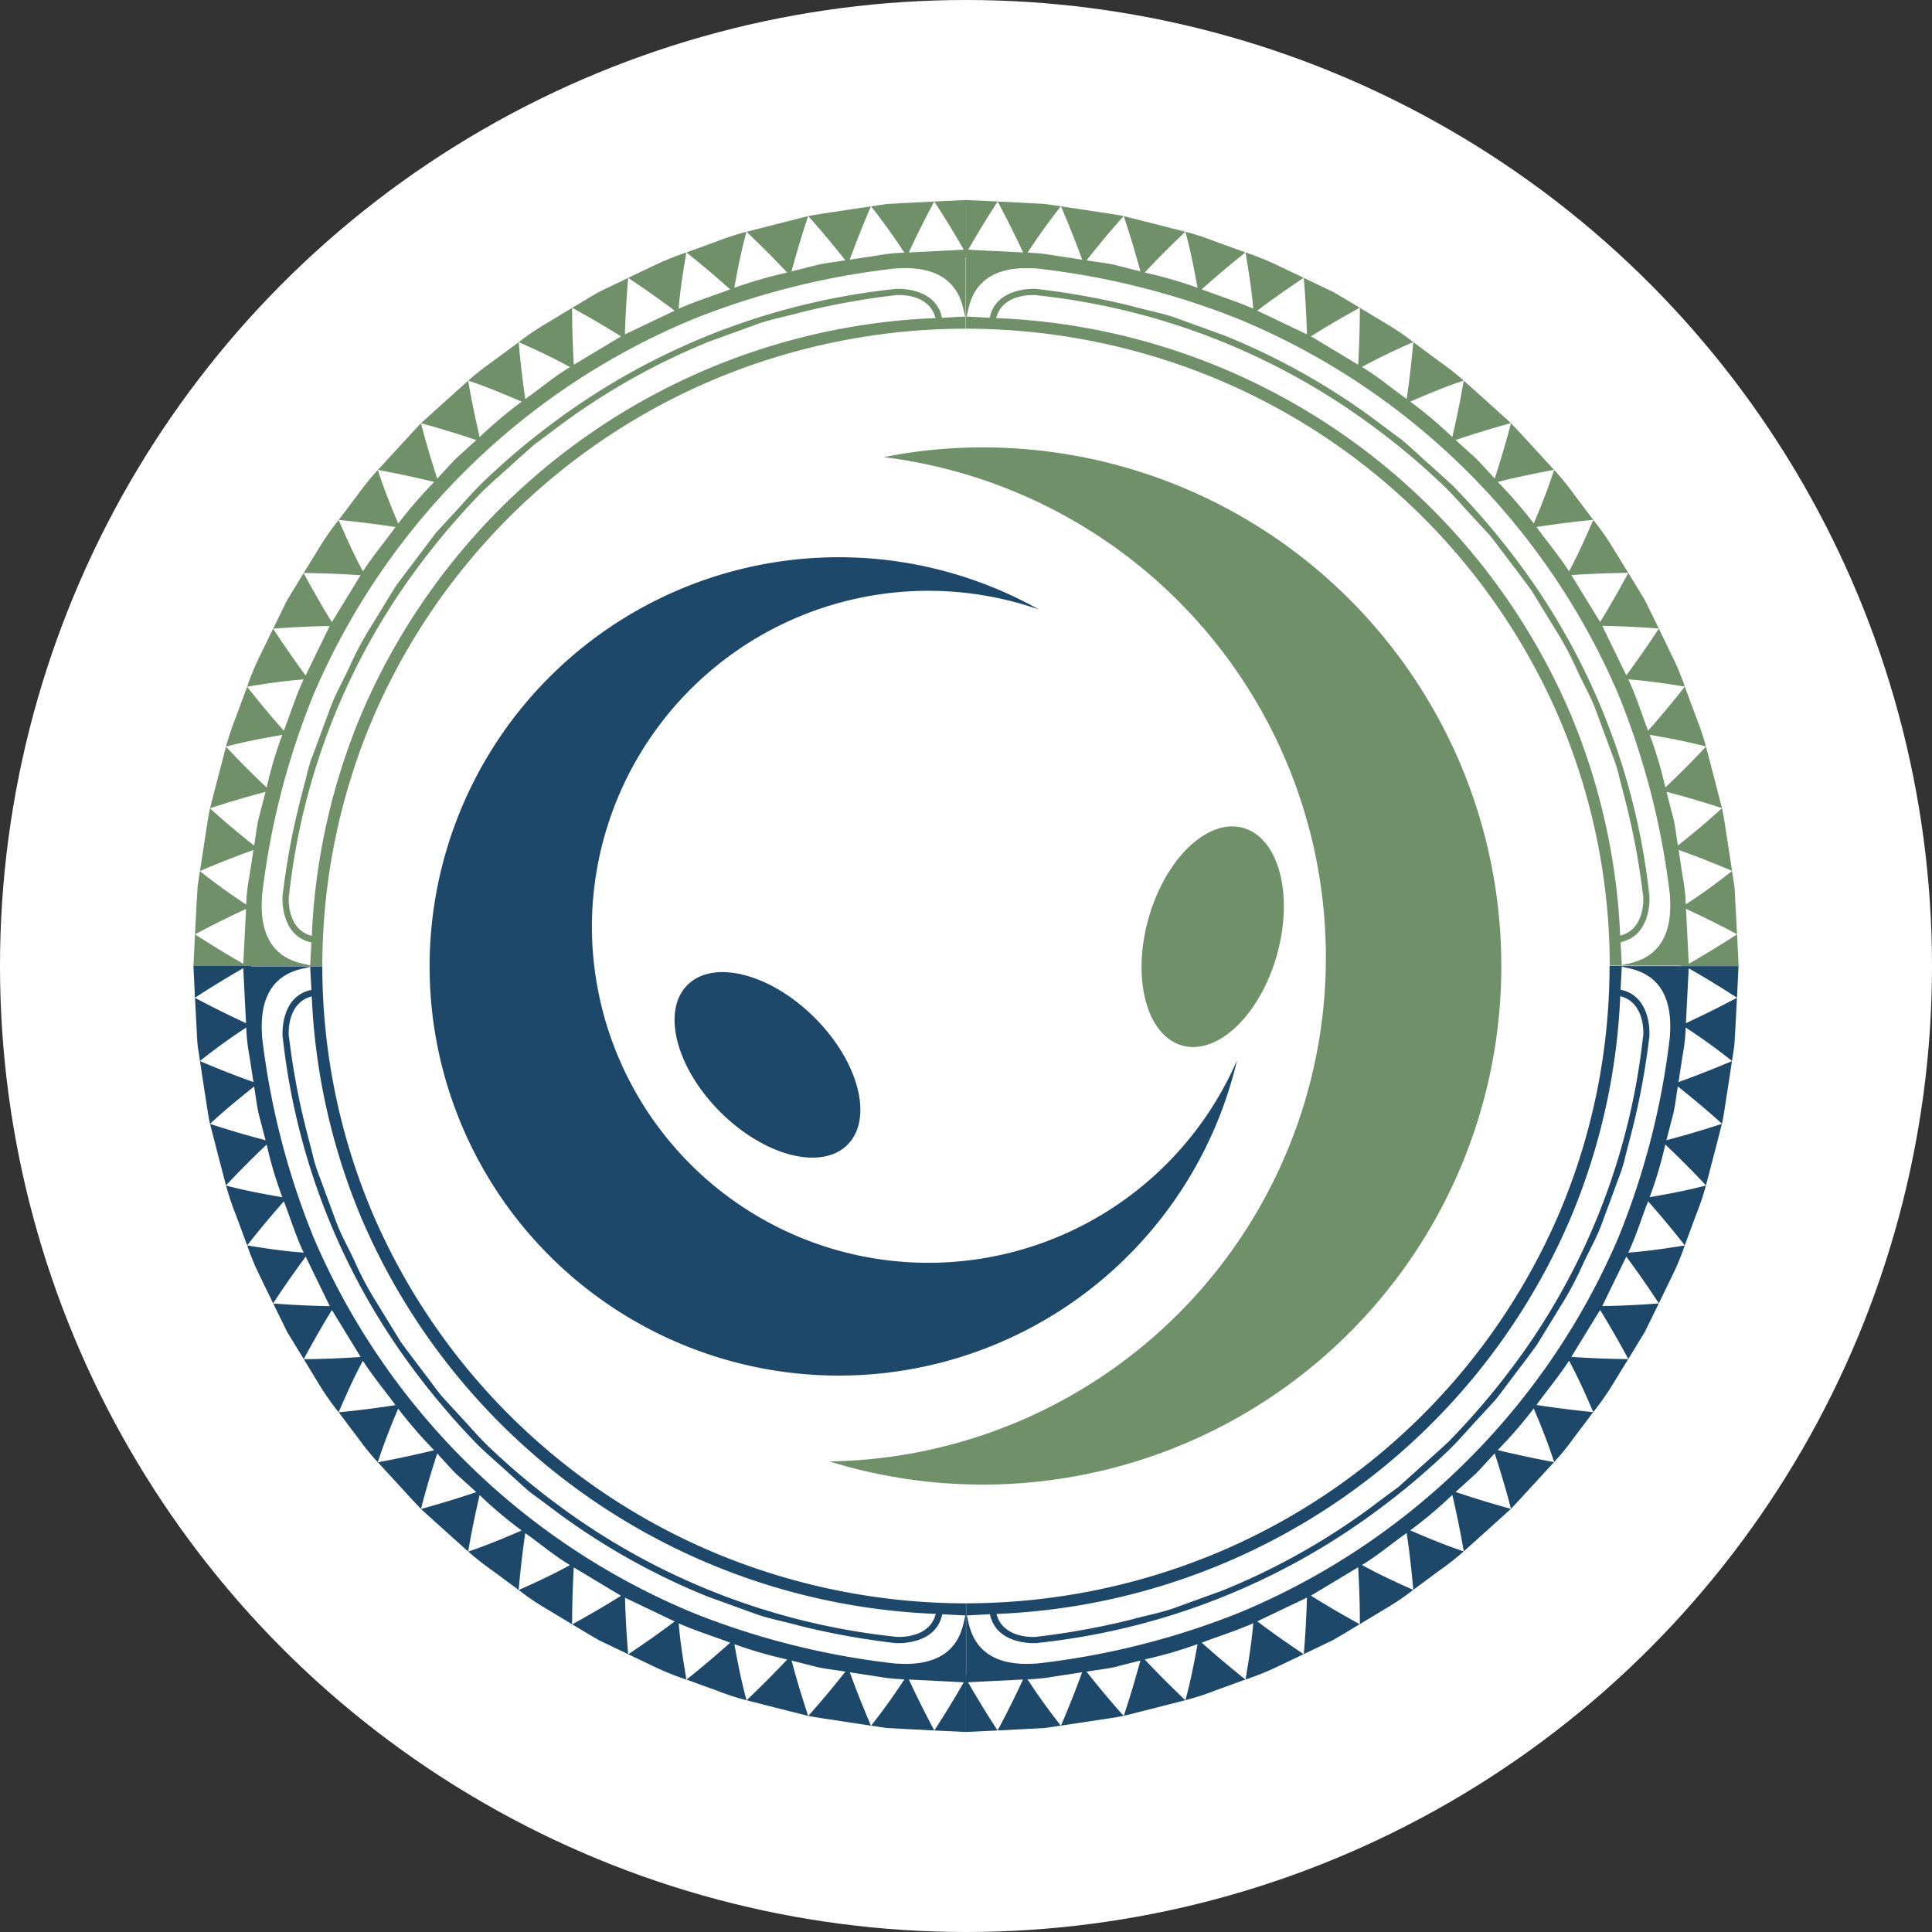 <?xml version="1.0" encoding="UTF-8"?>
<svg xmlns="http://www.w3.org/2000/svg" xmlns:xlink="http://www.w3.org/1999/xlink" width="180" height="180" viewBox="0 0 180 180">
  <rect x="0" y="0" width="180" height="180" fill="#333333" stroke="none"/>
  <defs>
    <clipPath id="clip-path">
      <rect id="Rectangle_182" data-name="Rectangle 182" width="143.954" height="142.733" fill="none"></rect>
    </clipPath>
  </defs>
  <g id="Group_863" data-name="Group 863" transform="translate(-861 -1807)">
    <circle id="Ellipse_1" data-name="Ellipse 1" cx="90" cy="90" r="90" transform="translate(861 1807)" fill="#fff"></circle>
    <g id="Group_599" data-name="Group 599" transform="translate(879.023 1825.634)">
      <g id="Group_598" data-name="Group 598" clip-path="url(#clip-path)">
        <path id="Path_81" data-name="Path 81" d="M10.876,59.443l-.033,0c-.528.25-4.764.263-4.468,6.119.007.142.012.276.018.405a71.779,71.779,0,0,0,4.8,18.693A65.859,65.859,0,0,0,46.643,119.67a72.619,72.619,0,0,0,18.746,4.685l.407.017c5.863.292,5.876-3.937,6.125-4.465l0-.032-2.156-.113c-.556,2.719-3.76,2.738-4.453,2.683l-.135-.024a70.255,70.255,0,0,1-8.76-1.6c-1.428-.405-2.9-.65-4.293-1.18l-4.189-1.518a63.528,63.528,0,0,1-14.866-8.473l-1.725-1.277c-.547-.46-1.067-.953-1.6-1.428-1.056-.964-2.139-1.9-3.177-2.884a69.98,69.98,0,0,1-5.6-6.488A63.168,63.168,0,0,1,8.336,66.155l-.022-.127c-.071-.673-.047-3.878,2.677-4.435Zm.147,2.756c-2.42.609-2.181,3.757-2.107,3.876a67.25,67.25,0,0,0,1.624,8.671l.554,2.137a13.541,13.541,0,0,0,.65,2.107l1.53,4.143c.485,1.33,1.205,2.559,1.793,3.847a29.513,29.513,0,0,0,2,3.742l2.219,3.623c.828,1.148,1.7,2.265,2.549,3.4.432.563.841,1.142,1.289,1.689L24.56,101c.974,1.029,1.883,2.122,2.9,3.1a65.867,65.867,0,0,0,6.5,5.476,63.88,63.88,0,0,0,31.3,12.264c.14.06,3.291.307,3.9-2.112A60.79,60.79,0,0,1,15.622,82.787a59.983,59.983,0,0,1-4.6-20.588m60.951,57.677v4.807h0v6.048l-2.949-.141q1.457-2.241,2.744-4.491l-5.115-.255q1.1,2.368,2.372,4.746l-2.951-.15-1.475-.081-1.463-.216c1.088-1.379,2.12-2.8,3.1-4.32a16.647,16.647,0,0,1-2.547-.268l-2.538-.383q.9,2.474,1.972,4.97L60.2,129.7c-.973-.156-1.951-.28-2.918-.468,1.205-1.332,2.366-2.741,3.462-4.125-.844-.136-1.7-.237-2.533-.4l-2.487-.631q.688,2.559,1.548,5.157l-2.869-.725-2.865-.733q1.977-1.875,3.786-3.8a40.193,40.193,0,0,1-4.925-1.422c.313,1.747.671,3.549,1.129,5.221a24.191,24.191,0,0,1-2.811-.915l-2.781-1.009q2.118-1.688,4.074-3.439c-1.6-.606-3.238-1.112-4.8-1.8.147,1.814.426,3.467.717,5.24a25.739,25.739,0,0,1-2.747-1.089l-2.671-1.272q2.243-1.489,4.328-3.057l-4.63-2.211q.069,2.593.294,5.264l-2.667-1.28c-.861-.477-1.7-1-2.545-1.505q2.349-1.284,4.547-2.66l-4.4-2.645q-.153,2.6-.158,5.3l-2.533-1.527a22.383,22.383,0,0,1-2.439-1.666c1.628-.721,3.184-1.443,4.777-2.321-1.469-.876-2.776-1.994-4.17-2.981q-.377,2.6-.614,5.3l-2.376-1.759a26.991,26.991,0,0,1-2.325-1.822c1.647-.543,3.364-1.266,4.984-1.962a39.455,39.455,0,0,1-3.921-3.3q-.6,2.57-1.07,5.255l-2.2-1.975-2.192-1.982q2.638-.725,5.154-1.574l-1.9-1.717c-.6-.612-1.162-1.255-1.743-1.88-.544,1.678-1.065,3.416-1.513,5.163-.686-.706-1.342-1.443-2.012-2.165l-2-2.179q2.678-.5,5.242-1.123a42.714,42.714,0,0,1-3.353-3.873c-.7,1.641-1.364,3.332-1.9,4.989a23.187,23.187,0,0,1-1.862-2.292l-1.782-2.36q2.7-.261,5.292-.667c-1.009-1.379-2.11-2.694-3.037-4.128-.87,1.6-1.536,3.14-2.261,4.787a25.134,25.134,0,0,1-1.706-2.411L10.281,96q2.7-.027,5.3-.208L12.9,91.417q-1.356,2.209-2.624,4.572L8.735,93.463l-1.3-2.654q2.673.206,5.267.249l-2.243-4.611Q8.9,88.543,7.425,90.8L6.135,88.138A22.809,22.809,0,0,1,5.009,85.4c1.765.285,3.447.54,5.264.671-.737-1.541-1.227-3.189-1.85-4.778q-1.741,1.965-3.418,4.1L3.98,82.619a25.984,25.984,0,0,1-.945-2.8c1.672.451,3.508.787,5.245,1.092A37.741,37.741,0,0,1,6.821,76Q4.9,77.817,3.033,79.807l-.748-2.863-.738-2.866q2.6.848,5.169,1.522l-.642-2.481c-.191-.833-.279-1.685-.423-2.528-1.377,1.1-2.8,2.271-4.108,3.478-.213-.962-.324-1.945-.489-2.916L.608,68.227q2.5,1.066,4.982,1.956L5.2,67.648A16.728,16.728,0,0,1,4.92,65.1c-1.526.987-2.931,2.021-4.313,3.112l-.22-1.463C.341,66.265.327,65.772.3,65.28L.143,62.329Q2.523,63.6,4.9,64.692l-.26-5.121q-2.25,1.287-4.5,2.749L0,59.367H5.372v.028h.685v0l4.814,0h1.134a59.078,59.078,0,0,0,4.66,22.954,59.915,59.915,0,0,0,32.249,31.835,60.827,60.827,0,0,0,23.06,4.563v1.132Z" transform="translate(0 12)" fill="#1d486a"></path>
        <path id="Path_82" data-name="Path 82" d="M59.865,119.873l0,.032c.25.529.265,4.757,6.128,4.466l.407-.018a72.772,72.772,0,0,0,18.745-4.693,65.851,65.851,0,0,0,35.437-35.023,71.582,71.582,0,0,0,4.788-18.694c.006-.13.011-.263.017-.405.3-5.856-3.938-5.868-4.466-6.116l-.033,0-.116,2.151c2.721.557,2.746,3.754,2.679,4.444l-.023.135a67.826,67.826,0,0,1-1.636,8.735l-.557,2.153a14.006,14.006,0,0,1-.654,2.123l-1.541,4.174c-.484,1.345-1.213,2.586-1.806,3.884a30.16,30.16,0,0,1-2.015,3.78l-2.24,3.657c-.831,1.161-1.717,2.286-2.57,3.433-.435.567-.851,1.149-1.3,1.706l-1.452,1.58c-.981,1.04-1.9,2.14-2.929,3.134a66.906,66.906,0,0,1-6.555,5.527A64.449,64.449,0,0,1,66.592,122.42l-.128.022c-.674.059-3.885.04-4.442-2.682Zm2.766-.144c.609,2.419,3.761,2.175,3.882,2.112a69.911,69.911,0,0,0,8.7-1.59c1.417-.4,2.884-.642,4.263-1.173l4.158-1.507h0a62.978,62.978,0,0,0,14.726-8.4l1.711-1.263,1.584-1.419c1.045-.957,2.122-1.881,3.146-2.86a68.731,68.731,0,0,0,5.55-6.43,62.6,62.6,0,0,0,12.5-31.129c.072-.138.313-3.283-2.107-3.891a59.864,59.864,0,0,1-4.593,20.589,60.777,60.777,0,0,1-53.52,36.966m58.262-60.359h4.814v0h6.058l-.143,2.951q-2.243-1.461-4.5-2.746l-.26,5.11q2.373-1.095,4.755-2.365l-.153,2.951-.088,1.475-.22,1.462c-1.382-1.092-2.789-2.125-4.315-3.111a16.726,16.726,0,0,1-.279,2.544l-.39,2.534q2.479-.891,4.982-1.957l-.448,2.925c-.164.973-.276,1.955-.488,2.916-1.31-1.207-2.732-2.377-4.109-3.477-.143.843-.232,1.7-.421,2.528l-.643,2.481q2.566-.673,5.171-1.523l-.738,2.866-.748,2.865q-1.867-1.989-3.789-3.807a37.759,37.759,0,0,1-1.459,4.91c1.738-.305,3.573-.642,5.245-1.093a25.8,25.8,0,0,1-.944,2.8l-1.027,2.776q-1.674-2.133-3.418-4.1c-.622,1.59-1.114,3.237-1.849,4.78,1.819-.132,3.5-.388,5.264-.672a23.12,23.12,0,0,1-1.124,2.734l-1.292,2.663q-1.474-2.256-3.029-4.353l-2.243,4.611q2.593-.045,5.268-.25l-1.3,2.656-1.54,2.524q-1.268-2.36-2.626-4.571l-2.68,4.371q2.6.18,5.3.208l-1.548,2.52a25.347,25.347,0,0,1-1.706,2.411c-.724-1.646-1.392-3.183-2.262-4.787-.926,1.435-2.029,2.749-3.036,4.129q2.593.4,5.292.666l-1.782,2.36a23.5,23.5,0,0,1-1.862,2.292c-.531-1.655-1.2-3.348-1.9-4.989a42.729,42.729,0,0,1-3.353,3.874q2.564.626,5.243,1.122l-2,2.181c-.669.722-1.327,1.458-2.01,2.165-.45-1.748-.97-3.485-1.516-5.163-.581.626-1.147,1.267-1.742,1.88l-1.9,1.717q2.514.848,5.155,1.574l-2.192,1.982-2.2,1.975q-.468-2.683-1.07-5.255a39.724,39.724,0,0,1-3.92,3.3c1.62.7,3.336,1.417,4.983,1.962a27.026,27.026,0,0,1-2.323,1.822l-2.376,1.759q-.235-2.7-.615-5.3c-1.394.987-2.7,2.1-4.169,2.982,1.593.879,3.149,1.6,4.777,2.32a22.383,22.383,0,0,1-2.439,1.666l-2.532,1.528q0-2.694-.16-5.3l-4.4,2.646q2.2,1.374,4.547,2.66c-.849.5-1.684,1.027-2.544,1.506l-2.667,1.28q.226-2.671.293-5.264l-4.63,2.211q2.084,1.565,4.328,3.057l-2.67,1.271a25.4,25.4,0,0,1-2.747,1.09c.291-1.774.571-3.425.716-5.24-1.561.694-3.2,1.2-4.8,1.806q1.954,1.749,4.074,3.438l-2.781,1.009a24.48,24.48,0,0,1-2.81.916c.459-1.672.815-3.475,1.128-5.222a40.045,40.045,0,0,1-4.925,1.423q1.809,1.924,3.787,3.8l-2.866.733-2.869.725q.86-2.6,1.548-5.157l-2.487.632c-.838.168-1.689.268-2.533.405,1.1,1.382,2.258,2.793,3.463,4.122-.967.19-1.947.313-2.919.469l-2.924.44q1.073-2.494,1.972-4.97l-2.538.383a16.633,16.633,0,0,1-2.547.269c.985,1.523,2.016,2.939,3.1,4.319l-1.463.215-1.474.083-2.951.15q1.271-2.377,2.37-4.746l-5.126.255q1.288,2.249,2.748,4.491l-2.953.141v-5.364h.028v-.684h0v-4.807h0v-1.132a60.732,60.732,0,0,0,23.059-4.571,59.907,59.907,0,0,0,32.233-31.851,59.147,59.147,0,0,0,4.653-22.955h1.134Z" transform="translate(12.188 12)" fill="#1d486a"></path>
        <path id="Path_83" data-name="Path 83" d="M120.89,71.29l.033,0c.528-.25,4.764-.263,4.466-6.119-.006-.142-.011-.276-.017-.405a71.779,71.779,0,0,0-4.8-18.693A65.859,65.859,0,0,0,85.122,11.063,72.619,72.619,0,0,0,66.375,6.379l-.407-.017c-5.863-.292-5.876,3.937-6.125,4.465l0,.032L62,10.972c.556-2.719,3.76-2.738,4.453-2.683l.135.024a70.192,70.192,0,0,1,8.759,1.6c1.429.405,2.906.65,4.294,1.18l4.189,1.518a63.528,63.528,0,0,1,14.866,8.473l1.725,1.277c.547.46,1.067.953,1.6,1.428,1.056.964,2.139,1.9,3.177,2.884a69.977,69.977,0,0,1,5.6,6.488A63.168,63.168,0,0,1,123.43,64.577l.022.127c.071.673.046,3.878-2.677,4.435Zm-.147-2.756c2.42-.609,2.181-3.757,2.107-3.876a67.25,67.25,0,0,0-1.624-8.671l-.554-2.137a13.541,13.541,0,0,0-.65-2.107l-1.53-4.143c-.485-1.33-1.205-2.561-1.793-3.847a29.516,29.516,0,0,0-2-3.742l-2.219-3.623c-.828-1.148-1.7-2.265-2.549-3.4-.432-.563-.842-1.142-1.289-1.689l-1.439-1.565c-.974-1.029-1.883-2.122-2.9-3.1a65.868,65.868,0,0,0-6.5-5.476A63.885,63.885,0,0,0,66.5,8.891c-.14-.06-3.291-.307-3.9,2.112a60.788,60.788,0,0,1,53.537,36.943,59.957,59.957,0,0,1,4.6,20.588M59.791,10.856V6.049h0V0l2.949.141q-1.457,2.241-2.744,4.491l5.115.255Q64.01,2.519,62.738.141l2.951.15,1.475.081,1.463.216c-1.088,1.379-2.12,2.8-3.1,4.32a16.646,16.646,0,0,1,2.547.268l2.538.383q-.9-2.474-1.973-4.97l2.925.44c.973.156,1.951.28,2.918.468-1.205,1.332-2.366,2.741-3.462,4.125.844.136,1.7.237,2.533.4l2.487.632Q75.348,4.1,74.488,1.5l2.868.725,2.866.733q-1.977,1.875-3.786,3.8a40.189,40.189,0,0,1,4.925,1.422c-.313-1.747-.671-3.549-1.129-5.221a24.094,24.094,0,0,1,2.81.915l2.782,1.009Q83.705,6.572,81.75,8.324c1.6.606,3.238,1.112,4.8,1.8-.147-1.814-.426-3.467-.717-5.24A25.738,25.738,0,0,1,88.58,5.977l2.671,1.271q-2.243,1.491-4.328,3.058l4.63,2.211q-.069-2.593-.294-5.264l2.667,1.28c.861.477,1.7,1,2.545,1.505q-2.349,1.284-4.547,2.66l4.4,2.645q.155-2.6.159-5.3l2.533,1.527a22.384,22.384,0,0,1,2.439,1.666c-1.628.721-3.184,1.443-4.777,2.321,1.469.876,2.776,1.994,4.17,2.982q.377-2.6.614-5.3L103.835,15a26.994,26.994,0,0,1,2.325,1.822c-1.647.543-3.364,1.266-4.984,1.962a39.728,39.728,0,0,1,3.921,3.3q.6-2.57,1.07-5.255l2.2,1.975,2.192,1.982q-2.638.725-5.154,1.574l1.9,1.718c.6.611,1.161,1.253,1.743,1.879.544-1.678,1.065-3.416,1.513-5.163.686.706,1.342,1.443,2.012,2.165l2,2.181q-2.678.494-5.242,1.122a42.712,42.712,0,0,1,3.353,3.873c.7-1.641,1.364-3.332,1.9-4.989a23.362,23.362,0,0,1,1.862,2.292l1.782,2.36q-2.7.261-5.292.667c1.009,1.379,2.11,2.694,3.037,4.128.87-1.6,1.536-3.14,2.261-4.788a25.436,25.436,0,0,1,1.706,2.411l1.549,2.52q-2.7.029-5.3.209l2.68,4.371q1.356-2.209,2.624-4.572l1.541,2.526,1.3,2.654q-2.673-.206-5.267-.249l2.243,4.611q1.553-2.1,3.029-4.354L125.63,42.6a22.729,22.729,0,0,1,1.126,2.734c-1.765-.285-3.447-.54-5.264-.671.737,1.541,1.227,3.189,1.85,4.778q1.741-1.965,3.418-4.1l1.026,2.776a25.986,25.986,0,0,1,.945,2.8c-1.672-.451-3.509-.787-5.246-1.093a37.576,37.576,0,0,1,1.46,4.91q1.92-1.818,3.789-3.807l.748,2.863.738,2.866q-2.6-.849-5.169-1.522l.642,2.481c.191.833.279,1.685.423,2.528,1.377-1.1,2.8-2.271,4.108-3.478.213.962.324,1.945.489,2.916l.448,2.925q-2.5-1.067-4.982-1.956l.39,2.534a16.726,16.726,0,0,1,.279,2.544c1.527-.987,2.931-2.021,4.313-3.112l.22,1.462c.046.49.059.983.09,1.475l.153,2.951q-2.38-1.269-4.755-2.363l.26,5.12q2.25-1.286,4.5-2.748l.143,2.954h-5.372v-.028h-.686v0h-4.814v0h-1.134a59.078,59.078,0,0,0-4.66-22.954A59.915,59.915,0,0,0,82.849,16.552a60.827,60.827,0,0,0-23.06-4.563V10.856Z" transform="translate(12.188)" fill="#709069"></path>
        <path id="Path_84" data-name="Path 84" d="M71.9,10.86l0-.032c-.25-.528-.266-4.757-6.128-4.466l-.407.018a72.772,72.772,0,0,0-18.745,4.693A65.851,65.851,0,0,0,11.18,46.1,71.582,71.582,0,0,0,6.392,64.79c-.006.13-.011.263-.017.405-.3,5.856,3.938,5.868,4.466,6.116l.033,0,.116-2.149c-2.722-.557-2.746-3.754-2.679-4.444l.023-.135A67.827,67.827,0,0,1,9.97,55.852l.557-2.153a13.871,13.871,0,0,1,.654-2.123L12.722,47.4c.484-1.345,1.213-2.586,1.806-3.884a30.158,30.158,0,0,1,2.015-3.78l2.24-3.657c.831-1.161,1.717-2.286,2.57-3.433.435-.567.851-1.149,1.3-1.706l1.452-1.58c.981-1.04,1.9-2.14,2.929-3.134A66.906,66.906,0,0,1,33.589,20.7,64.448,64.448,0,0,1,65.173,8.313l.128-.022c.674-.059,3.885-.04,4.442,2.682ZM69.134,11c-.609-2.42-3.761-2.175-3.882-2.112a69.914,69.914,0,0,0-8.7,1.59c-1.417.4-2.884.642-4.263,1.173l-4.158,1.507h0a62.936,62.936,0,0,0-14.726,8.4L31.7,22.831l-1.584,1.417c-1.046.957-2.122,1.881-3.146,2.86a68.553,68.553,0,0,0-5.55,6.43,62.6,62.6,0,0,0-12.5,31.129c-.072.138-.313,3.283,2.107,3.891A59.864,59.864,0,0,1,15.614,47.97,60.777,60.777,0,0,1,69.134,11M10.872,71.364H6.058v0H0l.143-2.951q2.243,1.461,4.5,2.746l.26-5.11Q2.526,67.145.143,68.415L.3,65.463l.088-1.475L.6,62.527c1.382,1.092,2.789,2.125,4.315,3.111A16.728,16.728,0,0,1,5.2,63.094l.39-2.534q-2.479.889-4.982,1.957l.448-2.925c.164-.973.276-1.955.488-2.916,1.31,1.207,2.73,2.377,4.109,3.477.143-.843.232-1.7.421-2.528l.643-2.481q-2.566.674-5.171,1.523L2.283,53.8l.748-2.863Q4.9,52.925,6.819,54.743a37.758,37.758,0,0,1,1.459-4.91c-1.738.305-3.573.642-5.245,1.093a25.8,25.8,0,0,1,.944-2.8L5,45.348q1.674,2.131,3.418,4.1c.622-1.59,1.114-3.237,1.849-4.78-1.819.132-3.5.388-5.264.672A22.919,22.919,0,0,1,6.13,42.6l1.292-2.663Q8.9,42.2,10.451,44.3l2.243-4.611q-2.593.045-5.268.25l1.3-2.656,1.54-2.524q1.268,2.36,2.626,4.571l2.68-4.371q-2.6-.18-5.3-.208l1.548-2.52a25.132,25.132,0,0,1,1.706-2.411C14.254,31.46,14.922,33,15.792,34.6c.926-1.435,2.029-2.749,3.036-4.129q-2.593-.4-5.292-.666l1.782-2.36a23.492,23.492,0,0,1,1.861-2.292c.532,1.655,1.2,3.348,1.9,4.989a42.726,42.726,0,0,1,3.353-3.874q-2.564-.628-5.243-1.122l2-2.181c.669-.722,1.327-1.458,2.01-2.165.45,1.748.97,3.485,1.516,5.163.581-.626,1.147-1.267,1.742-1.88l1.9-1.718q-2.514-.846-5.155-1.572l2.192-1.982,2.2-1.975q.468,2.683,1.07,5.255a39.725,39.725,0,0,1,3.92-3.3c-1.62-.7-3.336-1.417-4.983-1.962a27.029,27.029,0,0,1,2.323-1.822L30.3,13.248q.235,2.7.615,5.3c1.394-.987,2.7-2.1,4.169-2.982-1.593-.879-3.149-1.6-4.777-2.32a22.382,22.382,0,0,1,2.439-1.666l2.532-1.528q0,2.694.16,5.3l4.4-2.646q-2.2-1.374-4.547-2.66c.848-.5,1.684-1.027,2.544-1.506L40.5,7.257Q40.27,9.926,40.2,12.52l4.63-2.211q-2.084-1.565-4.328-3.057l2.67-1.271a25.4,25.4,0,0,1,2.747-1.09c-.291,1.773-.571,3.425-.716,5.24,1.561-.694,3.2-1.2,4.8-1.806q-1.954-1.749-4.074-3.438l2.781-1.009a24.25,24.25,0,0,1,2.81-.916c-.459,1.672-.815,3.475-1.128,5.222A40.044,40.044,0,0,1,55.32,6.762q-1.809-1.924-3.787-3.8L54.4,2.228,57.268,1.5q-.86,2.6-1.548,5.157l2.487-.632c.838-.168,1.689-.268,2.533-.405C59.643,4.24,58.481,2.83,57.276,1.5c.967-.19,1.947-.313,2.919-.469l2.924-.44q-1.073,2.494-1.972,4.97l2.538-.383a16.632,16.632,0,0,1,2.547-.269c-.985-1.523-2.016-2.939-3.1-4.319L64.592.374,66.065.291l2.951-.15q-1.271,2.377-2.37,4.746l5.125-.255Q70.485,2.383,69.023.141L71.976,0V5.364h-.028v.684h0v4.807h0V11.99a60.732,60.732,0,0,0-23.059,4.571A59.907,59.907,0,0,0,16.659,48.411a59.147,59.147,0,0,0-4.653,22.955H10.872Z" fill="#709069"></path>
        <path id="Path_85" data-name="Path 85" d="M49.22,113.647a46.964,46.964,0,0,0,5.073-93.565h-.02a46.772,46.772,0,0,1,9.277-.909,48.316,48.316,0,1,1-14.33,94.473" transform="translate(10.034 3.876)" fill="#709069"></path>
        <path id="Path_86" data-name="Path 86" d="M74.012,57.155c-1.566,5.6-.153,10.889,3.155,11.811s7.26-2.869,8.827-8.47.153-10.889-3.155-11.811-7.26,2.87-8.827,8.47" transform="translate(14.958 9.813)" fill="#709069"></path>
        <path id="Path_87" data-name="Path 87" d="M93.508,74.55a38.122,38.122,0,1,1-18.473-42A31.347,31.347,0,0,0,33.4,62.117,31.349,31.349,0,0,0,93.508,74.55" transform="translate(3.723 5.596)" fill="#1d486a"></path>
        <path id="Path_88" data-name="Path 88" d="M41.492,72.874c4.117,4.111,9.425,5.478,11.853,3.053S54.406,68.2,50.289,64.09s-9.425-5.478-11.854-3.052-1.059,7.725,3.058,11.836" transform="translate(7.59 12.095)" fill="#1d486a"></path>
      </g>
    </g>
  </g>
</svg>
